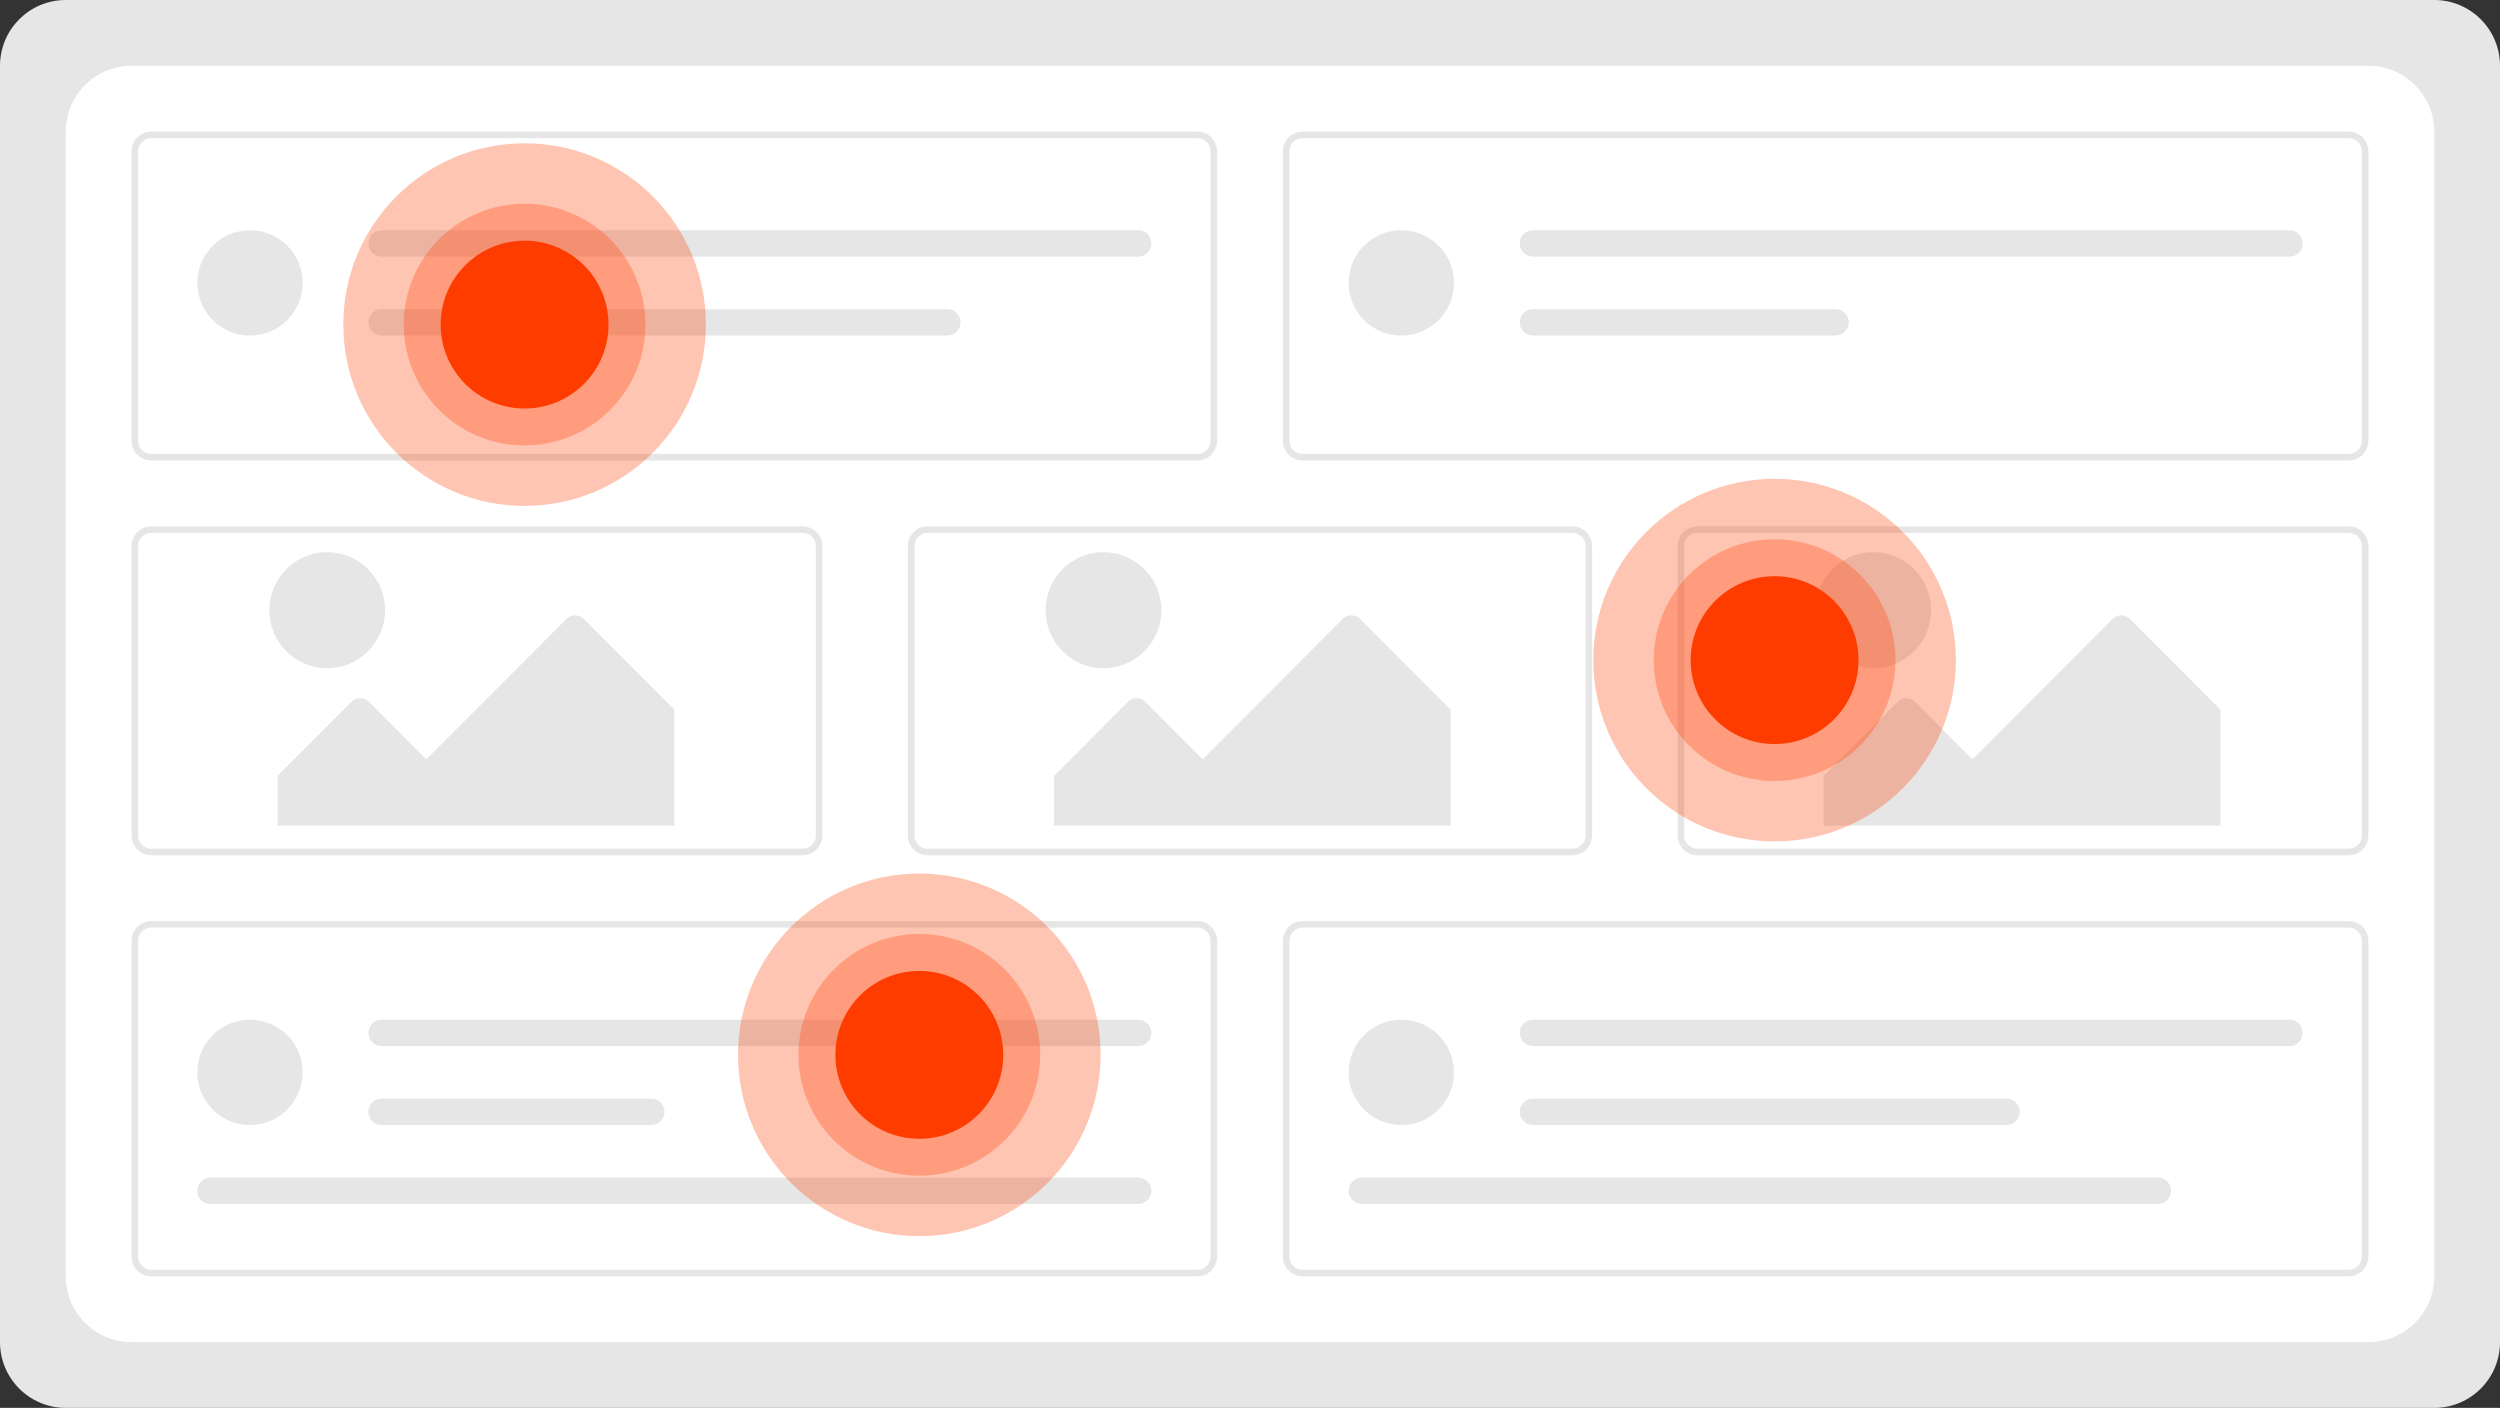 <svg xmlns="http://www.w3.org/2000/svg" width="380" height="214" viewBox="0 0 380 214"><rect x="0" y="0" width="380" height="214" fill="#333333" stroke="none"/><defs><clipPath id="kn2ma"><path fill="#fff" d="M198 194a3 3 0 0 1-3-3v-48a3 3 0 0 1 3-3h159a3 3 0 0 1 3 3v48a3 3 0 0 1-3 3z"/></clipPath><clipPath id="kn2mb"><path fill="#fff" d="M23 194a3 3 0 0 1-3-3v-48a3 3 0 0 1 3-3h159a3 3 0 0 1 3 3v48a3 3 0 0 1-3 3z"/></clipPath><clipPath id="kn2mc"><path fill="#fff" d="M23 130a3 3 0 0 1-3-3V83a3 3 0 0 1 3-3h99a3 3 0 0 1 3 3v44a3 3 0 0 1-3 3z"/></clipPath><clipPath id="kn2md"><path fill="#fff" d="M141 130a3 3 0 0 1-3-3V83a3 3 0 0 1 3-3h98a3 3 0 0 1 3 3v44a3 3 0 0 1-3 3z"/></clipPath><clipPath id="kn2me"><path fill="#fff" d="M258 130a3 3 0 0 1-3-3V83a3 3 0 0 1 3-3h99a3 3 0 0 1 3 3v44a3 3 0 0 1-3 3z"/></clipPath><clipPath id="kn2mf"><path fill="#fff" d="M198 70a3 3 0 0 1-3-3V23a3 3 0 0 1 3-3h159a3 3 0 0 1 3 3v44a3 3 0 0 1-3 3z"/></clipPath><clipPath id="kn2mg"><path fill="#fff" d="M23 70a3 3 0 0 1-3-3V23a3 3 0 0 1 3-3h159a3 3 0 0 1 3 3v44a3 3 0 0 1-3 3z"/></clipPath></defs><g><g><g><path fill="#e6e6e6" d="M10 214c-5.523 0-10-4.477-10-10V10C0 4.477 4.477 0 10 0h360c5.523 0 10 4.477 10 10v194c0 5.523-4.477 10-10 10z"/></g><g><path fill="#fff" d="M20 204c-5.523 0-10-4.477-10-10V20c0-5.523 4.477-10 10-10h340c5.523 0 10 4.477 10 10v174c0 5.523-4.477 10-10 10z"/></g><g><g><g><path fill="#e6e6e6" d="M205 163a8 8 0 1 1 16 0 8 8 0 0 1-16 0z"/></g><g><path fill="none" stroke="#e6e6e6" stroke-miterlimit="20" stroke-width="2" d="M198 194a3 3 0 0 1-3-3v-48a3 3 0 0 1 3-3h159a3 3 0 0 1 3 3v48a3 3 0 0 1-3 3z" clip-path="url(&quot;#kn2ma&quot;)"/></g><g><path fill="#e6e6e6" d="M233 159a2 2 0 1 1 0-4h115a2 2 0 1 1 0 4z"/></g><g><path fill="#e6e6e6" d="M233 171a2 2 0 1 1 0-4h72a2 2 0 1 1 0 4z"/></g><g><path fill="#e6e6e6" d="M207 183a2 2 0 1 1 0-4h121a2 2 0 1 1 0 4z"/></g></g><g><g><path fill="#e6e6e6" d="M30 163a8 8 0 1 1 16 0 8 8 0 0 1-16 0z"/></g><g><path fill="none" stroke="#e6e6e6" stroke-miterlimit="20" stroke-width="2" d="M23 194a3 3 0 0 1-3-3v-48a3 3 0 0 1 3-3h159a3 3 0 0 1 3 3v48a3 3 0 0 1-3 3z" clip-path="url(&quot;#kn2mb&quot;)"/></g><g><path fill="#e6e6e6" d="M58 159a2 2 0 1 1 0-4h115a2 2 0 1 1 0 4z"/></g><g><path fill="#e6e6e6" d="M58 171a2 2 0 1 1 0-4h41a2 2 0 1 1 0 4z"/></g><g><path fill="#e6e6e6" d="M32 183a2 2 0 1 1 0-4h141a2 2 0 1 1 0 4z"/></g></g></g><g><g><g><g><path fill="none" stroke="#e6e6e6" stroke-miterlimit="20" stroke-width="2" d="M23 130a3 3 0 0 1-3-3V83a3 3 0 0 1 3-3h99a3 3 0 0 1 3 3v44a3 3 0 0 1-3 3z" clip-path="url(&quot;#kn2mc&quot;)"/></g></g><g><path fill="#e6e6e6" d="M58.526 92.754c0-4.861-3.944-8.816-8.794-8.816-4.85 0-8.794 3.955-8.794 8.816 0 4.862 3.945 8.817 8.794 8.817 4.85 0 8.794-3.955 8.794-8.817zm43.976 32.746l-.004-.003v-17.629L88.754 94.09a1.878 1.878 0 0 0-2.665 0l-21.28 21.335-8.719-8.742a1.88 1.88 0 0 0-1.335-.552c-.503 0-.975.196-1.33.552l-11.23 11.26v7.558h60.303z"/></g></g><g><g><g><path fill="none" stroke="#e6e6e6" stroke-miterlimit="20" stroke-width="2" d="M141 130a3 3 0 0 1-3-3V83a3 3 0 0 1 3-3h98a3 3 0 0 1 3 3v44a3 3 0 0 1-3 3z" clip-path="url(&quot;#kn2md&quot;)"/></g></g><g><path fill="#e6e6e6" d="M176.526 92.754c0-4.861-3.944-8.816-8.794-8.816-4.85 0-8.794 3.955-8.794 8.816 0 4.862 3.945 8.817 8.794 8.817 4.85 0 8.794-3.955 8.794-8.817zm43.976 32.746l-.004-.003v-17.629L206.754 94.09a1.878 1.878 0 0 0-2.665 0l-21.28 21.335-8.719-8.742a1.88 1.88 0 0 0-1.335-.552c-.503 0-.975.196-1.33.552l-11.23 11.26v7.558h60.303z"/></g></g><g><g><g><path fill="none" stroke="#e6e6e6" stroke-miterlimit="20" stroke-width="2" d="M258 130a3 3 0 0 1-3-3V83a3 3 0 0 1 3-3h99a3 3 0 0 1 3 3v44a3 3 0 0 1-3 3z" clip-path="url(&quot;#kn2me&quot;)"/></g></g><g><path fill="#e6e6e6" d="M293.526 92.754c0-4.861-3.944-8.816-8.794-8.816-4.85 0-8.794 3.955-8.794 8.816 0 4.862 3.945 8.817 8.794 8.817 4.85 0 8.794-3.955 8.794-8.817zm43.976 32.746l-.004-.003v-17.629L323.754 94.09a1.878 1.878 0 0 0-2.665 0l-21.28 21.335-8.719-8.742a1.88 1.88 0 0 0-1.335-.552c-.503 0-.975.196-1.33.552l-11.23 11.26v7.558h60.303z"/></g></g></g><g><g><g><path fill="#e6e6e6" d="M205 43a8 8 0 1 1 16 0 8 8 0 0 1-16 0z"/></g><g><path fill="none" stroke="#e6e6e6" stroke-miterlimit="20" stroke-width="2" d="M198 70a3 3 0 0 1-3-3V23a3 3 0 0 1 3-3h159a3 3 0 0 1 3 3v44a3 3 0 0 1-3 3z" clip-path="url(&quot;#kn2mf&quot;)"/></g><g><path fill="#e6e6e6" d="M233 39a2 2 0 1 1 0-4h115a2 2 0 1 1 0 4z"/></g><g><path fill="#e6e6e6" d="M233 51a2 2 0 1 1 0-4h46a2 2 0 1 1 0 4z"/></g></g><g><g><path fill="#e6e6e6" d="M30 43a8 8 0 1 1 16 0 8 8 0 0 1-16 0z"/></g><g><path fill="none" stroke="#e6e6e6" stroke-miterlimit="20" stroke-width="2" d="M23 70a3 3 0 0 1-3-3V23a3 3 0 0 1 3-3h159a3 3 0 0 1 3 3v44a3 3 0 0 1-3 3z" clip-path="url(&quot;#kn2mg&quot;)"/></g><g><path fill="#e6e6e6" d="M58 39a2 2 0 1 1 0-4h115a2 2 0 1 1 0 4z"/></g><g><path fill="#e6e6e6" d="M58 51a2 2 0 1 1 0-4h86a2 2 0 1 1 0 4z"/></g></g></g><g><g opacity=".3"><path fill="#ff3c00" d="M52.18 49.338c0-15.219 12.338-27.557 27.557-27.557 15.22 0 27.557 12.338 27.557 27.557 0 15.22-12.337 27.557-27.557 27.557-15.219 0-27.556-12.338-27.556-27.557z"/></g><g opacity=".3"><path fill="#ff3c00" d="M61.366 49.338c0-10.146 8.225-18.37 18.371-18.37 10.147 0 18.372 8.224 18.372 18.37S89.884 67.71 79.737 67.71c-10.146 0-18.37-8.225-18.37-18.37z"/></g><g><path fill="#ff3c00" d="M66.98 49.338c0-7.046 5.712-12.757 12.758-12.757 7.045 0 12.757 5.711 12.757 12.757 0 7.046-5.712 12.758-12.757 12.758-7.046 0-12.758-5.712-12.758-12.758z"/></g></g><g><g opacity=".3"><path fill="#ff3c00" d="M242.18 100.338c0-15.219 12.338-27.557 27.557-27.557 15.22 0 27.557 12.338 27.557 27.557 0 15.22-12.337 27.557-27.557 27.557-15.219 0-27.556-12.338-27.556-27.557z"/></g><g opacity=".3"><path fill="#ff3c00" d="M251.366 100.338c0-10.146 8.225-18.37 18.371-18.37 10.147 0 18.372 8.224 18.372 18.37s-8.225 18.372-18.372 18.372c-10.146 0-18.37-8.226-18.37-18.372z"/></g><g><path fill="#ff3c00" d="M256.98 100.338c0-7.046 5.712-12.757 12.758-12.757 7.045 0 12.757 5.711 12.757 12.757 0 7.046-5.712 12.758-12.757 12.758-7.046 0-12.758-5.712-12.758-12.758z"/></g></g><g><g opacity=".3"><path fill="#ff3c00" d="M112.18 160.338c0-15.219 12.338-27.557 27.557-27.557 15.22 0 27.557 12.338 27.557 27.557 0 15.22-12.337 27.557-27.557 27.557-15.219 0-27.556-12.338-27.556-27.557z"/></g><g opacity=".3"><path fill="#ff3c00" d="M121.366 160.338c0-10.146 8.225-18.37 18.371-18.37 10.147 0 18.372 8.224 18.372 18.37s-8.225 18.372-18.372 18.372c-10.146 0-18.37-8.226-18.37-18.372z"/></g><g><path fill="#ff3c00" d="M126.98 160.338c0-7.046 5.712-12.757 12.758-12.757 7.045 0 12.757 5.711 12.757 12.757 0 7.046-5.712 12.758-12.757 12.758-7.046 0-12.758-5.712-12.758-12.758z"/></g></g></g></g></svg>